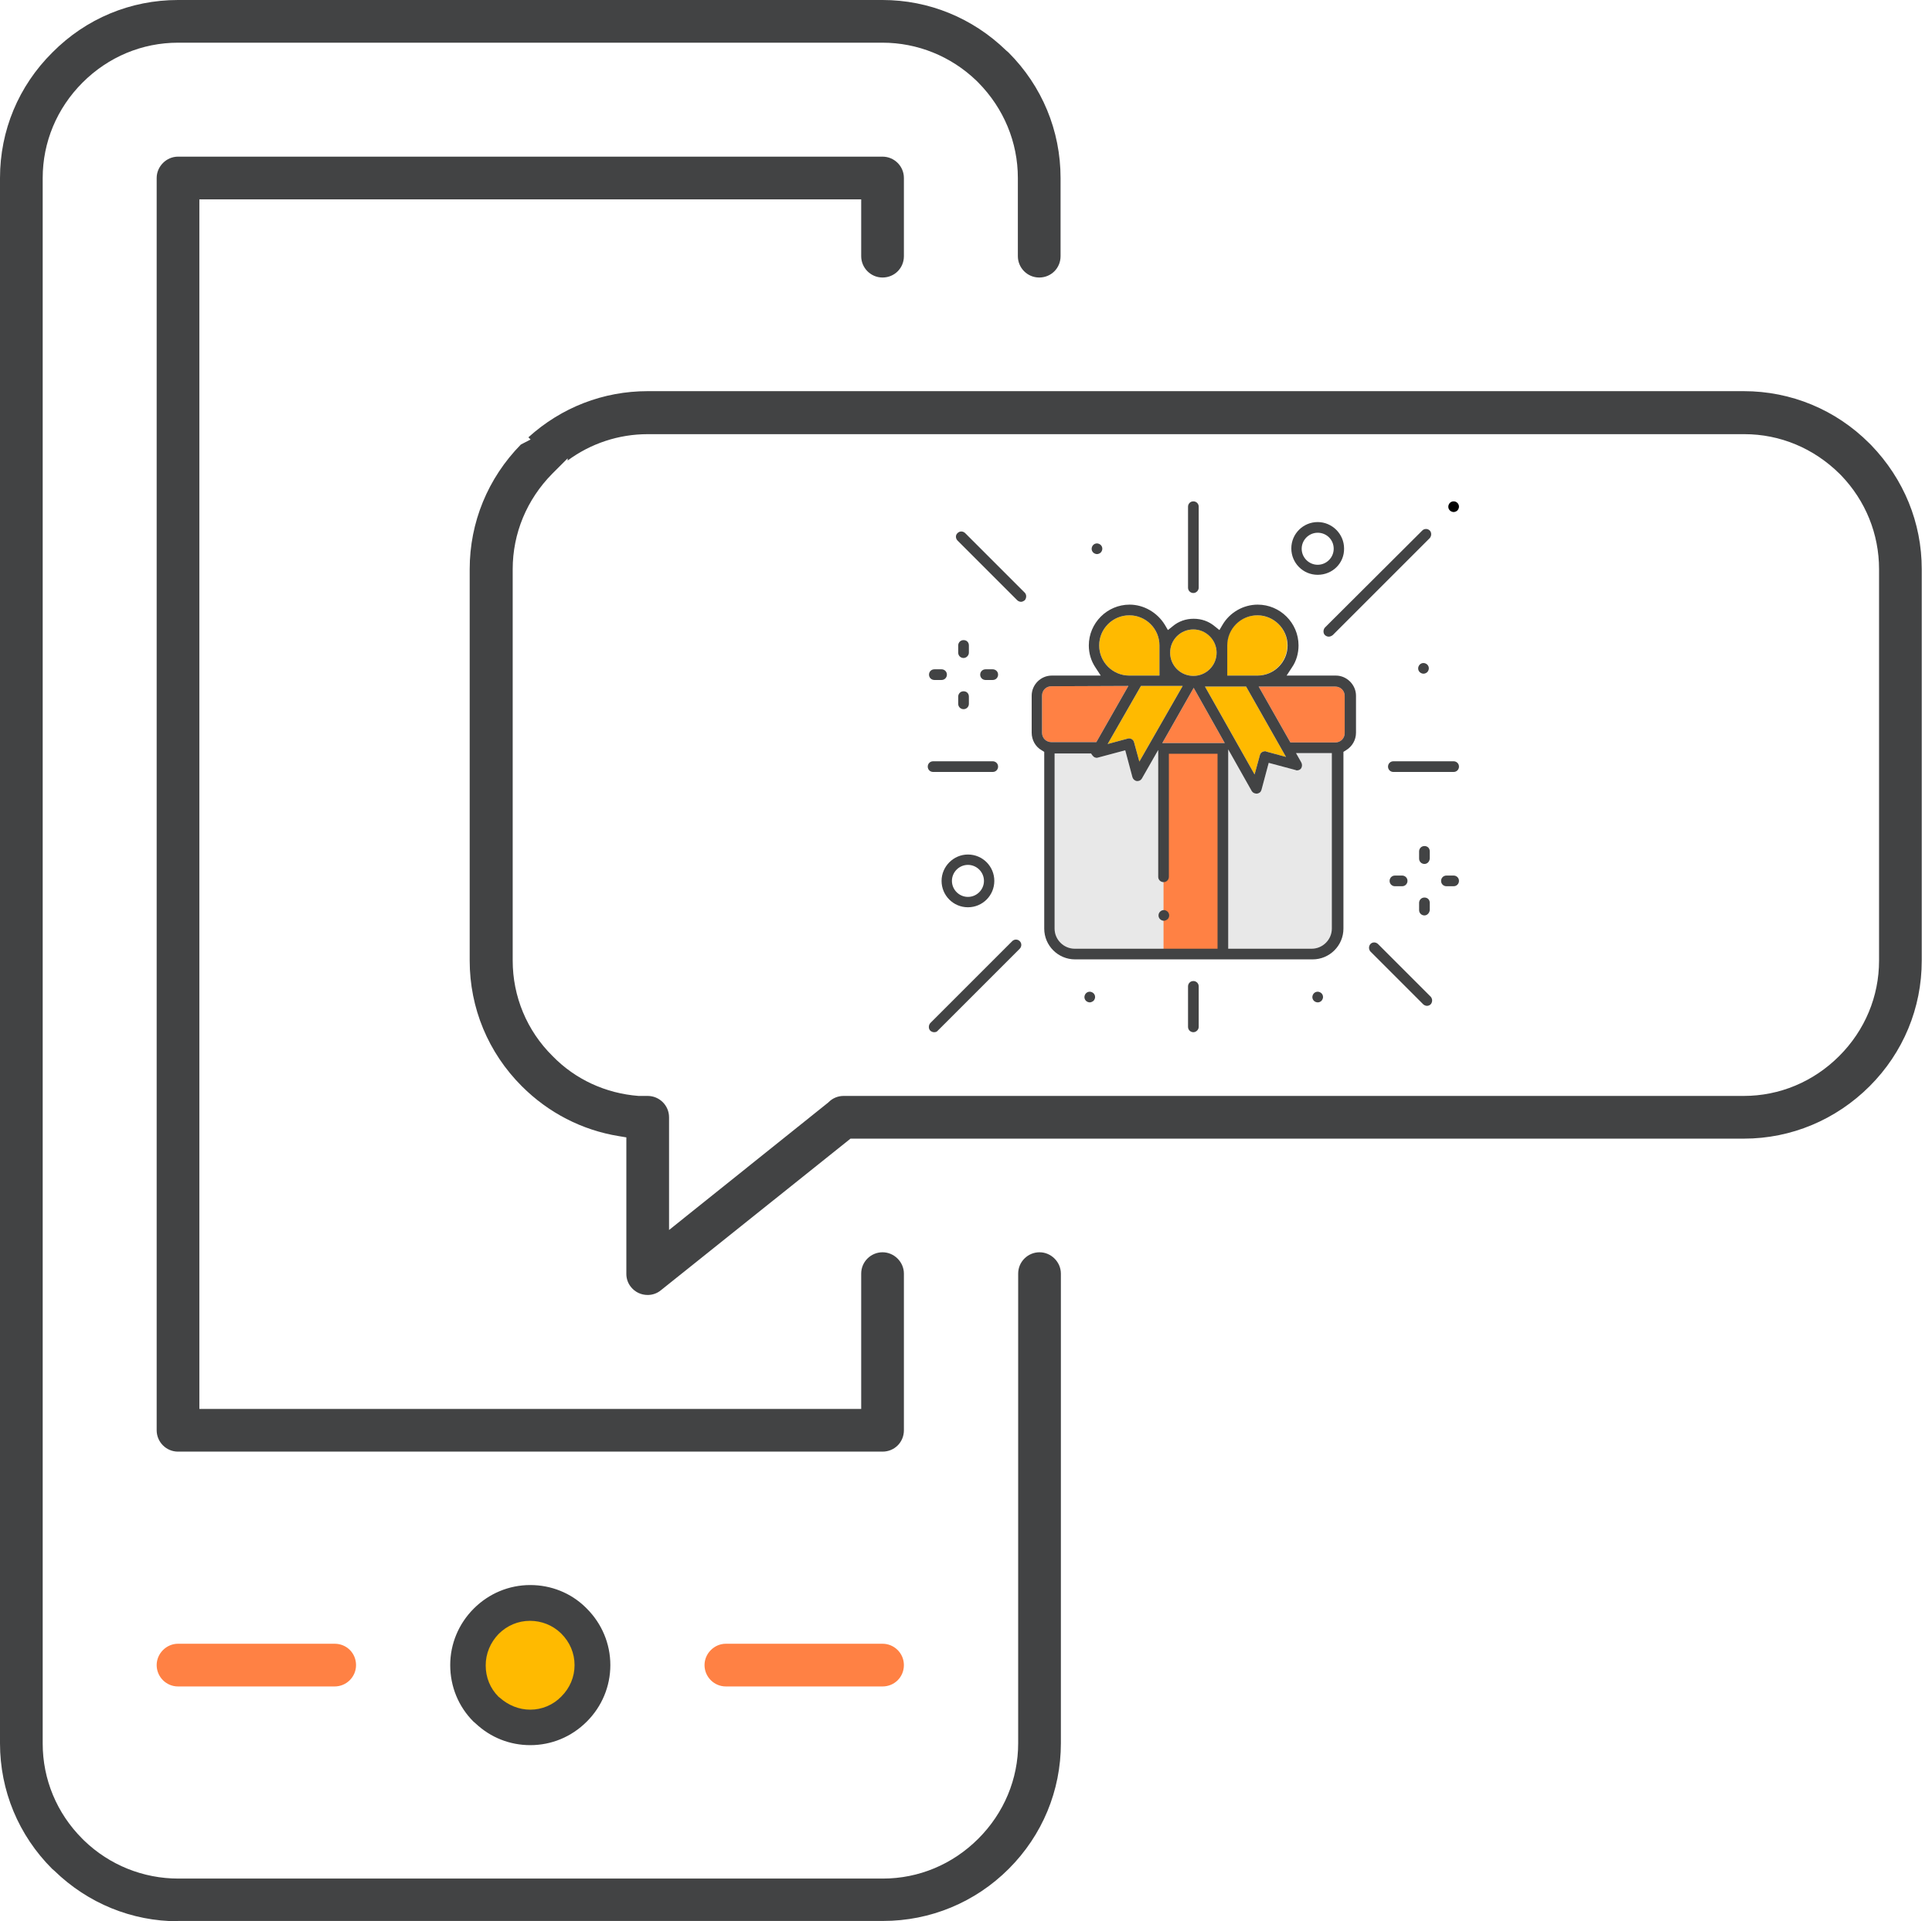 <svg width="183" height="182" viewBox="0 0 183 182" fill="none" xmlns="http://www.w3.org/2000/svg">
<path d="M116.337 89.87H124.248C125.288 89.87 126.151 89.007 126.151 87.967V71.343H122.761L123.266 72.235C123.355 72.413 123.355 72.622 123.236 72.8C123.147 72.919 122.999 72.978 122.85 72.978C122.82 72.978 122.761 72.978 122.731 72.949L120.173 72.265L119.489 74.822C119.43 75.03 119.281 75.149 119.073 75.179C119.043 75.179 119.043 75.179 119.014 75.179C118.835 75.179 118.657 75.09 118.568 74.941L116.337 70.986V89.87Z" fill="#E8E8E8"/>
<path d="M99.892 87.967C99.892 89.008 100.754 89.87 101.795 89.87H115.326V71.402H110.717V83.06C110.717 83.328 110.508 83.566 110.211 83.566C109.943 83.566 109.706 83.357 109.706 83.06V71.046L108.159 73.752C108.07 73.9 107.921 73.99 107.743 73.99C107.713 73.99 107.713 73.99 107.683 73.99C107.475 73.96 107.326 73.811 107.267 73.633L106.583 71.075L104.025 71.759C103.996 71.759 103.936 71.789 103.907 71.789C103.758 71.789 103.609 71.73 103.52 71.611L103.49 71.581L103.342 71.373H99.892V87.967Z" fill="#E8E8E8"/>
<path d="M115.832 70.897H110.211V90.376H115.832V70.897Z" fill="#FF8144"/>
<path d="M122.226 70.332H126.478C126.984 70.332 127.37 69.945 127.37 69.44V65.93C127.37 65.425 126.984 65.038 126.478 65.038H119.222L122.226 70.332Z" fill="#FF8144"/>
<path d="M110.092 70.391H116.01L113.066 65.157L110.092 70.391Z" fill="#FF8144"/>
<path d="M99.594 65.008C99.089 65.008 98.702 65.395 98.702 65.9V69.41C98.702 69.915 99.089 70.302 99.594 70.302H103.847L106.88 64.979L99.594 65.008Z" fill="#FF8144"/>
<path d="M118.835 73.365L119.341 71.521C119.37 71.402 119.46 71.283 119.579 71.224C119.668 71.194 119.727 71.165 119.817 71.165C119.846 71.165 119.906 71.165 119.935 71.194L121.809 71.7L118.032 65.038H114.136L118.835 73.365Z" fill="#FFBA00"/>
<path d="M106.94 69.945C107.029 69.945 107.118 69.975 107.178 70.004C107.297 70.064 107.386 70.183 107.416 70.302L107.921 72.146L112.025 64.979H108.07L104.918 70.48L106.791 69.975C106.851 69.975 106.88 69.945 106.94 69.945Z" fill="#FFBA00"/>
<path d="M119.073 58.288C117.497 58.288 116.218 59.566 116.218 61.142V63.997H119.073C120.649 63.997 121.928 62.718 121.928 61.142C121.958 59.566 120.649 58.288 119.073 58.288Z" fill="#FFBA00"/>
<path d="M106.969 58.288C105.393 58.288 104.115 59.566 104.115 61.142C104.115 62.718 105.393 63.997 106.969 63.997H109.824V61.142C109.824 59.566 108.546 58.288 106.969 58.288Z" fill="#FFBA00"/>
<path d="M113.036 59.626C111.817 59.626 110.835 60.607 110.835 61.826C110.835 63.046 111.817 64.027 113.036 64.027C114.255 64.027 115.237 63.046 115.237 61.826C115.237 60.607 114.255 59.626 113.036 59.626Z" fill="#FFBA00"/>
<path d="M101.825 90.881C100.219 90.881 98.91 89.573 98.91 87.967V71.224L98.672 71.075C98.078 70.748 97.721 70.094 97.721 69.41V65.901C97.721 64.86 98.583 63.997 99.624 63.997H104.263L103.758 63.224C103.341 62.6 103.133 61.886 103.133 61.142C103.133 59.031 104.858 57.276 106.999 57.276C108.337 57.276 109.616 58.02 110.33 59.18L110.627 59.685L111.073 59.328C111.638 58.853 112.322 58.615 113.066 58.615C113.809 58.615 114.493 58.853 115.058 59.328L115.504 59.685L115.802 59.18C116.486 58.02 117.764 57.276 119.132 57.276C121.244 57.276 122.998 59.001 122.998 61.142C122.998 61.886 122.79 62.629 122.374 63.224L121.868 63.997H126.537C127.043 63.997 127.519 64.206 127.876 64.562C128.232 64.919 128.441 65.395 128.441 65.901V69.41C128.441 70.094 128.084 70.718 127.489 71.075L127.251 71.224V87.967C127.251 89.573 125.943 90.881 124.337 90.881H101.825ZM116.337 89.87H124.247C125.288 89.87 126.151 89.007 126.151 87.967V71.343H122.761L123.266 72.235C123.355 72.413 123.355 72.622 123.236 72.8C123.147 72.919 122.998 72.978 122.85 72.978C122.82 72.978 122.761 72.978 122.731 72.949L120.173 72.265L119.489 74.822C119.43 75.03 119.281 75.149 119.073 75.179C119.043 75.179 119.043 75.179 119.013 75.179C118.835 75.179 118.657 75.09 118.567 74.941L116.337 70.986V89.87ZM99.892 87.967C99.892 89.007 100.754 89.87 101.795 89.87H115.326V71.402H110.716V83.06C110.716 83.328 110.508 83.565 110.211 83.565C109.943 83.565 109.705 83.357 109.705 83.06V71.045L108.159 73.752C108.07 73.9 107.921 73.99 107.743 73.99C107.713 73.99 107.713 73.99 107.683 73.99C107.475 73.96 107.326 73.811 107.267 73.633L106.583 71.075L104.025 71.759C103.996 71.759 103.936 71.789 103.906 71.789C103.758 71.789 103.609 71.729 103.52 71.611L103.49 71.581L103.341 71.373H99.892V87.967ZM118.835 73.365L119.341 71.521C119.37 71.402 119.46 71.283 119.579 71.224C119.668 71.194 119.727 71.164 119.816 71.164C119.846 71.164 119.906 71.164 119.935 71.194L121.809 71.7L118.032 65.038H114.136L118.835 73.365ZM106.94 69.945C107.029 69.945 107.118 69.975 107.178 70.005C107.297 70.064 107.386 70.183 107.415 70.302L107.921 72.146L112.025 64.979H108.07L104.917 70.48L106.791 69.975C106.85 69.975 106.88 69.945 106.94 69.945ZM110.092 70.391H116.01L113.066 65.157L110.092 70.391ZM122.225 70.332H126.478C126.983 70.332 127.37 69.945 127.37 69.44V65.93C127.37 65.425 126.983 65.038 126.478 65.038H119.222L122.225 70.332ZM99.594 65.008C99.089 65.008 98.702 65.395 98.702 65.901V69.41C98.702 69.915 99.089 70.302 99.594 70.302H103.847L106.88 64.979L99.594 65.008ZM119.103 58.288C117.527 58.288 116.248 59.566 116.248 61.142V63.997H119.103C120.679 63.997 121.958 62.719 121.958 61.142C121.958 59.566 120.649 58.288 119.103 58.288ZM106.969 58.288C105.393 58.288 104.114 59.566 104.114 61.142C104.114 62.719 105.393 63.997 106.969 63.997H109.824V61.142C109.824 59.566 108.546 58.288 106.969 58.288ZM113.036 59.626C111.817 59.626 110.835 60.607 110.835 61.827C110.835 63.046 111.817 64.027 113.036 64.027C114.255 64.027 115.237 63.046 115.237 61.827C115.237 60.607 114.226 59.626 113.036 59.626Z" fill="#424344"/>
<path d="M137.689 48.504C137.57 48.504 137.422 48.444 137.333 48.355C137.243 48.266 137.184 48.147 137.184 47.998C137.184 47.879 137.243 47.73 137.333 47.641C137.422 47.552 137.541 47.493 137.689 47.493C137.838 47.493 137.957 47.552 138.046 47.641C138.135 47.73 138.195 47.849 138.195 47.998C138.195 48.117 138.135 48.266 138.046 48.355C137.957 48.444 137.808 48.504 137.689 48.504Z" fill="black"/>
<path d="M110.241 87.223C110.122 87.223 109.973 87.164 109.884 87.075C109.795 86.985 109.735 86.866 109.735 86.718C109.735 86.569 109.795 86.45 109.884 86.361C109.973 86.272 110.092 86.212 110.241 86.212C110.36 86.212 110.509 86.272 110.598 86.361C110.687 86.45 110.746 86.569 110.746 86.718C110.746 86.866 110.687 86.985 110.598 87.075C110.479 87.164 110.36 87.223 110.241 87.223Z" fill="#424344"/>
<path d="M125.853 60.31C125.735 60.31 125.586 60.25 125.497 60.161C125.318 59.983 125.318 59.656 125.497 59.447L134.716 50.258C134.805 50.169 134.924 50.109 135.072 50.109C135.221 50.109 135.34 50.169 135.429 50.258C135.608 50.437 135.608 50.764 135.429 50.972L126.24 60.161C126.121 60.25 126.002 60.31 125.853 60.31Z" fill="#424344"/>
<path d="M96.71 57.009C96.591 57.009 96.442 56.949 96.353 56.86L90.703 51.21C90.494 51.002 90.494 50.675 90.703 50.496C90.792 50.407 90.911 50.347 91.059 50.347C91.178 50.347 91.327 50.407 91.416 50.496L97.067 56.146C97.245 56.325 97.245 56.652 97.067 56.86C96.948 56.949 96.829 57.009 96.71 57.009Z" fill="#424344"/>
<path d="M88.472 97.78C88.353 97.78 88.204 97.721 88.115 97.632C87.937 97.453 87.937 97.126 88.115 96.918L95.877 89.156C95.966 89.067 96.085 89.007 96.234 89.007C96.382 89.007 96.501 89.067 96.591 89.156C96.68 89.245 96.739 89.364 96.739 89.513C96.739 89.632 96.68 89.781 96.591 89.87L88.829 97.632C88.74 97.751 88.621 97.78 88.472 97.78Z" fill="#424344"/>
<path d="M135.162 95.282C135.043 95.282 134.894 95.223 134.805 95.134L129.809 90.138C129.63 89.929 129.63 89.632 129.809 89.424C129.898 89.335 130.017 89.275 130.166 89.275C130.285 89.275 130.433 89.335 130.523 89.424L135.519 94.42C135.697 94.628 135.697 94.925 135.519 95.134C135.429 95.223 135.311 95.282 135.162 95.282Z" fill="#424344"/>
<path d="M88.383 73.127C88.115 73.127 87.877 72.919 87.877 72.621C87.877 72.354 88.086 72.116 88.383 72.116H94.033C94.301 72.116 94.539 72.324 94.539 72.621C94.539 72.889 94.331 73.127 94.033 73.127H88.383Z" fill="#424344"/>
<path d="M131.979 73.127C131.712 73.127 131.474 72.919 131.474 72.621C131.474 72.354 131.682 72.116 131.979 72.116H137.689C137.957 72.116 138.195 72.324 138.195 72.621C138.195 72.889 137.987 73.127 137.689 73.127H131.979Z" fill="#424344"/>
<path d="M113.036 56.176C112.769 56.176 112.531 55.968 112.531 55.671V47.998C112.531 47.73 112.739 47.493 113.036 47.493C113.304 47.493 113.542 47.701 113.542 47.998V55.671C113.542 55.938 113.304 56.176 113.036 56.176Z" fill="#424344"/>
<path d="M113.036 97.78C112.769 97.78 112.531 97.572 112.531 97.275V93.439C112.531 93.171 112.739 92.933 113.036 92.933C113.304 92.933 113.542 93.141 113.542 93.439V97.275C113.542 97.543 113.304 97.78 113.036 97.78Z" fill="#424344"/>
<path d="M137.006 83.952C136.738 83.952 136.5 83.744 136.5 83.447C136.5 83.179 136.708 82.941 137.006 82.941H137.69C137.957 82.941 138.195 83.149 138.195 83.447C138.195 83.714 137.987 83.952 137.69 83.952H137.006Z" fill="#424344"/>
<path d="M132.128 83.952C131.86 83.952 131.623 83.744 131.623 83.447C131.623 83.179 131.831 82.941 132.128 82.941H132.812C133.08 82.941 133.318 83.149 133.318 83.447C133.318 83.714 133.109 83.952 132.812 83.952H132.128Z" fill="#424344"/>
<path d="M134.924 86.718C134.656 86.718 134.418 86.51 134.418 86.212V85.528C134.418 85.261 134.626 85.023 134.924 85.023C135.221 85.023 135.429 85.231 135.429 85.528V86.212C135.4 86.48 135.191 86.718 134.924 86.718Z" fill="#424344"/>
<path d="M134.924 81.841C134.656 81.841 134.418 81.632 134.418 81.335V80.651C134.418 80.383 134.626 80.145 134.924 80.145C135.221 80.145 135.429 80.354 135.429 80.651V81.335C135.4 81.632 135.191 81.841 134.924 81.841Z" fill="#424344"/>
<path d="M93.349 64.414C93.082 64.414 92.844 64.206 92.844 63.908C92.844 63.641 93.052 63.403 93.349 63.403H94.033C94.301 63.403 94.539 63.611 94.539 63.908C94.539 64.176 94.331 64.414 94.033 64.414H93.349Z" fill="#424344"/>
<path d="M88.502 64.414C88.234 64.414 87.996 64.206 87.996 63.908C87.996 63.641 88.204 63.403 88.502 63.403H89.186C89.454 63.403 89.691 63.611 89.691 63.908C89.691 64.176 89.483 64.414 89.186 64.414H88.502Z" fill="#424344"/>
<path d="M91.268 67.18C91 67.18 90.762 66.971 90.762 66.674V65.99C90.762 65.722 90.97 65.484 91.268 65.484C91.565 65.484 91.773 65.692 91.773 65.99V66.674C91.773 66.971 91.535 67.18 91.268 67.18Z" fill="#424344"/>
<path d="M91.268 62.332C91 62.332 90.762 62.124 90.762 61.827V61.142C90.762 60.875 90.97 60.637 91.268 60.637C91.565 60.637 91.773 60.845 91.773 61.142V61.827C91.773 62.094 91.535 62.332 91.268 62.332Z" fill="#424344"/>
<path d="M124.813 54.451C123.415 54.451 122.314 53.321 122.314 51.953C122.314 50.556 123.445 49.455 124.813 49.455C126.18 49.455 127.311 50.585 127.311 51.953C127.34 53.351 126.21 54.451 124.813 54.451ZM124.813 50.466C123.98 50.466 123.296 51.15 123.296 51.983C123.296 52.816 123.98 53.5 124.813 53.5C125.645 53.5 126.329 52.816 126.329 51.983C126.329 51.121 125.645 50.466 124.813 50.466Z" fill="#424344"/>
<path d="M91.684 85.945C90.286 85.945 89.186 84.814 89.186 83.447C89.186 82.079 90.316 80.948 91.684 80.948C93.082 80.948 94.182 82.079 94.182 83.447C94.182 84.814 93.082 85.945 91.684 85.945ZM91.684 81.93C90.851 81.93 90.167 82.614 90.167 83.447C90.167 84.279 90.851 84.963 91.684 84.963C92.517 84.963 93.201 84.279 93.201 83.447C93.201 82.614 92.517 81.93 91.684 81.93Z" fill="#424344"/>
<path d="M124.813 94.955C124.694 94.955 124.545 94.896 124.456 94.807C124.367 94.717 124.307 94.598 124.307 94.45C124.307 94.331 124.367 94.182 124.456 94.093C124.545 94.004 124.664 93.944 124.813 93.944C124.932 93.944 125.08 94.004 125.17 94.093C125.259 94.182 125.318 94.301 125.318 94.45C125.318 94.569 125.259 94.717 125.17 94.807C125.08 94.896 124.961 94.955 124.813 94.955Z" fill="#424344"/>
<path d="M103.223 94.955C103.104 94.955 102.955 94.896 102.866 94.807C102.777 94.717 102.717 94.598 102.717 94.45C102.717 94.331 102.777 94.182 102.866 94.093C102.955 94.004 103.074 93.944 103.223 93.944C103.342 93.944 103.49 94.004 103.579 94.093C103.669 94.182 103.728 94.301 103.728 94.45C103.728 94.569 103.669 94.717 103.579 94.807C103.461 94.896 103.342 94.955 103.223 94.955Z" fill="#424344"/>
<path d="M103.907 52.489C103.788 52.489 103.639 52.429 103.55 52.34C103.461 52.251 103.401 52.132 103.401 51.983C103.401 51.864 103.461 51.715 103.55 51.626C103.639 51.537 103.758 51.477 103.907 51.477C104.026 51.477 104.174 51.537 104.264 51.626C104.353 51.715 104.412 51.834 104.412 51.983C104.412 52.102 104.353 52.251 104.264 52.34C104.174 52.429 104.026 52.489 103.907 52.489Z" fill="#424344"/>
<path d="M134.834 63.819C134.715 63.819 134.567 63.76 134.478 63.67C134.388 63.581 134.329 63.462 134.329 63.313C134.329 63.194 134.388 63.046 134.478 62.957C134.567 62.867 134.686 62.808 134.834 62.808C134.953 62.808 135.102 62.867 135.191 62.957C135.28 63.046 135.34 63.165 135.34 63.313C135.34 63.432 135.28 63.581 135.191 63.67C135.102 63.76 134.953 63.819 134.834 63.819Z" fill="#424344"/>
<path d="M50.229 165.317C48.296 165.317 46.481 164.603 45.054 163.265L44.846 163.086C43.419 161.659 42.645 159.756 42.645 157.733C42.645 155.711 43.448 153.808 44.876 152.38C46.303 150.953 48.206 150.15 50.229 150.15C52.191 150.15 54.065 150.893 55.463 152.261L55.581 152.38C57.009 153.808 57.812 155.711 57.812 157.733C57.812 159.756 57.009 161.659 55.581 163.086C54.124 164.544 52.221 165.317 50.229 165.317Z" fill="#424344"/>
<path d="M68.756 159.756C67.626 159.756 66.733 158.834 66.733 157.733C66.733 156.633 67.655 155.711 68.756 155.711H83.595C84.695 155.711 85.617 156.603 85.617 157.733C85.617 158.863 84.725 159.756 83.595 159.756H68.756Z" fill="#FF8144"/>
<path d="M16.862 182C12.49 182 8.327 180.305 5.145 177.212L4.937 177.034C1.755 173.852 0 169.629 0 165.138V16.862C0 12.371 1.755 8.148 4.966 4.966C8.148 1.755 12.371 0 16.862 0H83.595C87.967 0 92.13 1.695 95.312 4.788L95.52 4.966C98.702 8.148 100.457 12.371 100.457 16.862V24.267C100.457 25.397 99.565 26.289 98.435 26.289C97.305 26.289 96.412 25.367 96.412 24.267V16.862C96.412 13.472 95.074 10.26 92.665 7.821L92.517 7.673L92.487 7.643C90.078 5.323 86.896 4.044 83.595 4.044H16.862C13.472 4.044 10.26 5.383 7.821 7.821C5.383 10.26 4.044 13.472 4.044 16.862V165.168C4.044 168.558 5.383 171.77 7.792 174.179L7.94 174.327L7.97 174.357C10.379 176.677 13.561 177.956 16.892 177.956H83.625C87.015 177.956 90.227 176.617 92.665 174.179C95.104 171.74 96.442 168.528 96.442 165.138V120.649C96.442 119.519 97.364 118.627 98.464 118.627C99.565 118.627 100.487 119.549 100.487 120.649V165.138C100.487 169.629 98.732 173.852 95.55 177.034C92.368 180.216 88.115 181.97 83.654 181.97H16.862V182Z" fill="#424344"/>
<path d="M16.862 137.511C15.732 137.511 14.84 136.589 14.84 135.489V16.862C14.84 15.761 15.762 14.839 16.862 14.839H83.595C84.696 14.839 85.618 15.732 85.618 16.862V24.267C85.618 25.397 84.725 26.289 83.595 26.289C82.465 26.289 81.573 25.367 81.573 24.267V18.884H18.884V133.467H81.573V120.649C81.573 119.519 82.495 118.627 83.595 118.627C84.696 118.627 85.618 119.549 85.618 120.649V135.489C85.618 136.619 84.725 137.511 83.595 137.511H16.862Z" fill="#424344"/>
<path d="M16.862 159.756C15.732 159.756 14.84 158.834 14.84 157.733C14.84 156.633 15.762 155.711 16.862 155.711H31.702C32.832 155.711 33.724 156.603 33.724 157.733C33.724 158.863 32.802 159.756 31.702 159.756H16.862Z" fill="#FF8144"/>
<path d="M61.35 122.672C60.726 122.672 60.161 122.404 59.774 121.928C59.477 121.571 59.328 121.125 59.328 120.679V107.743L58.614 107.624C55.135 107.059 51.953 105.423 49.425 102.895C46.243 99.713 44.489 95.49 44.489 91V53.916C44.489 49.485 46.213 45.292 49.336 42.11L50.258 41.634L50.05 41.426C53.172 38.601 57.127 37.054 61.35 37.054H165.168C169.658 37.054 173.881 38.809 177.063 41.991L177.241 42.169C180.334 45.381 182.029 49.515 182.029 53.916V91C182.029 95.49 180.275 99.713 177.093 102.895C173.911 106.077 169.658 107.862 165.197 107.862H80.561L62.599 122.225C62.242 122.523 61.796 122.672 61.35 122.672ZM60.488 103.817H61.35C62.451 103.817 63.373 104.709 63.373 105.839V116.516L78.45 104.442L78.48 104.412C78.866 104.025 79.372 103.817 79.907 103.817H165.168C168.558 103.817 171.77 102.479 174.208 100.04C176.647 97.602 177.985 94.39 177.985 91V53.916C177.985 50.585 176.706 47.433 174.387 45.024L174.357 44.994L174.238 44.875C171.799 42.467 168.617 41.128 165.227 41.128H61.35C58.585 41.128 55.938 42.02 53.767 43.626V43.418L52.31 44.875C49.901 47.314 48.563 50.526 48.563 53.916V91C48.563 94.39 49.901 97.632 52.34 100.04C54.51 102.271 57.395 103.579 60.488 103.817Z" fill="#424344"/>
<path d="M50.228 161.956C49.158 161.956 48.147 161.54 47.344 160.826L47.225 160.737C46.422 159.934 46.006 158.893 46.006 157.763C46.006 156.633 46.452 155.592 47.225 154.789C48.028 153.986 49.069 153.54 50.199 153.54C51.299 153.54 52.34 153.957 53.113 154.7L53.173 154.759C53.976 155.562 54.422 156.603 54.422 157.733C54.422 158.863 53.976 159.904 53.173 160.707C52.399 161.51 51.329 161.956 50.228 161.956Z" fill="#FFBA00"/>
</svg>

